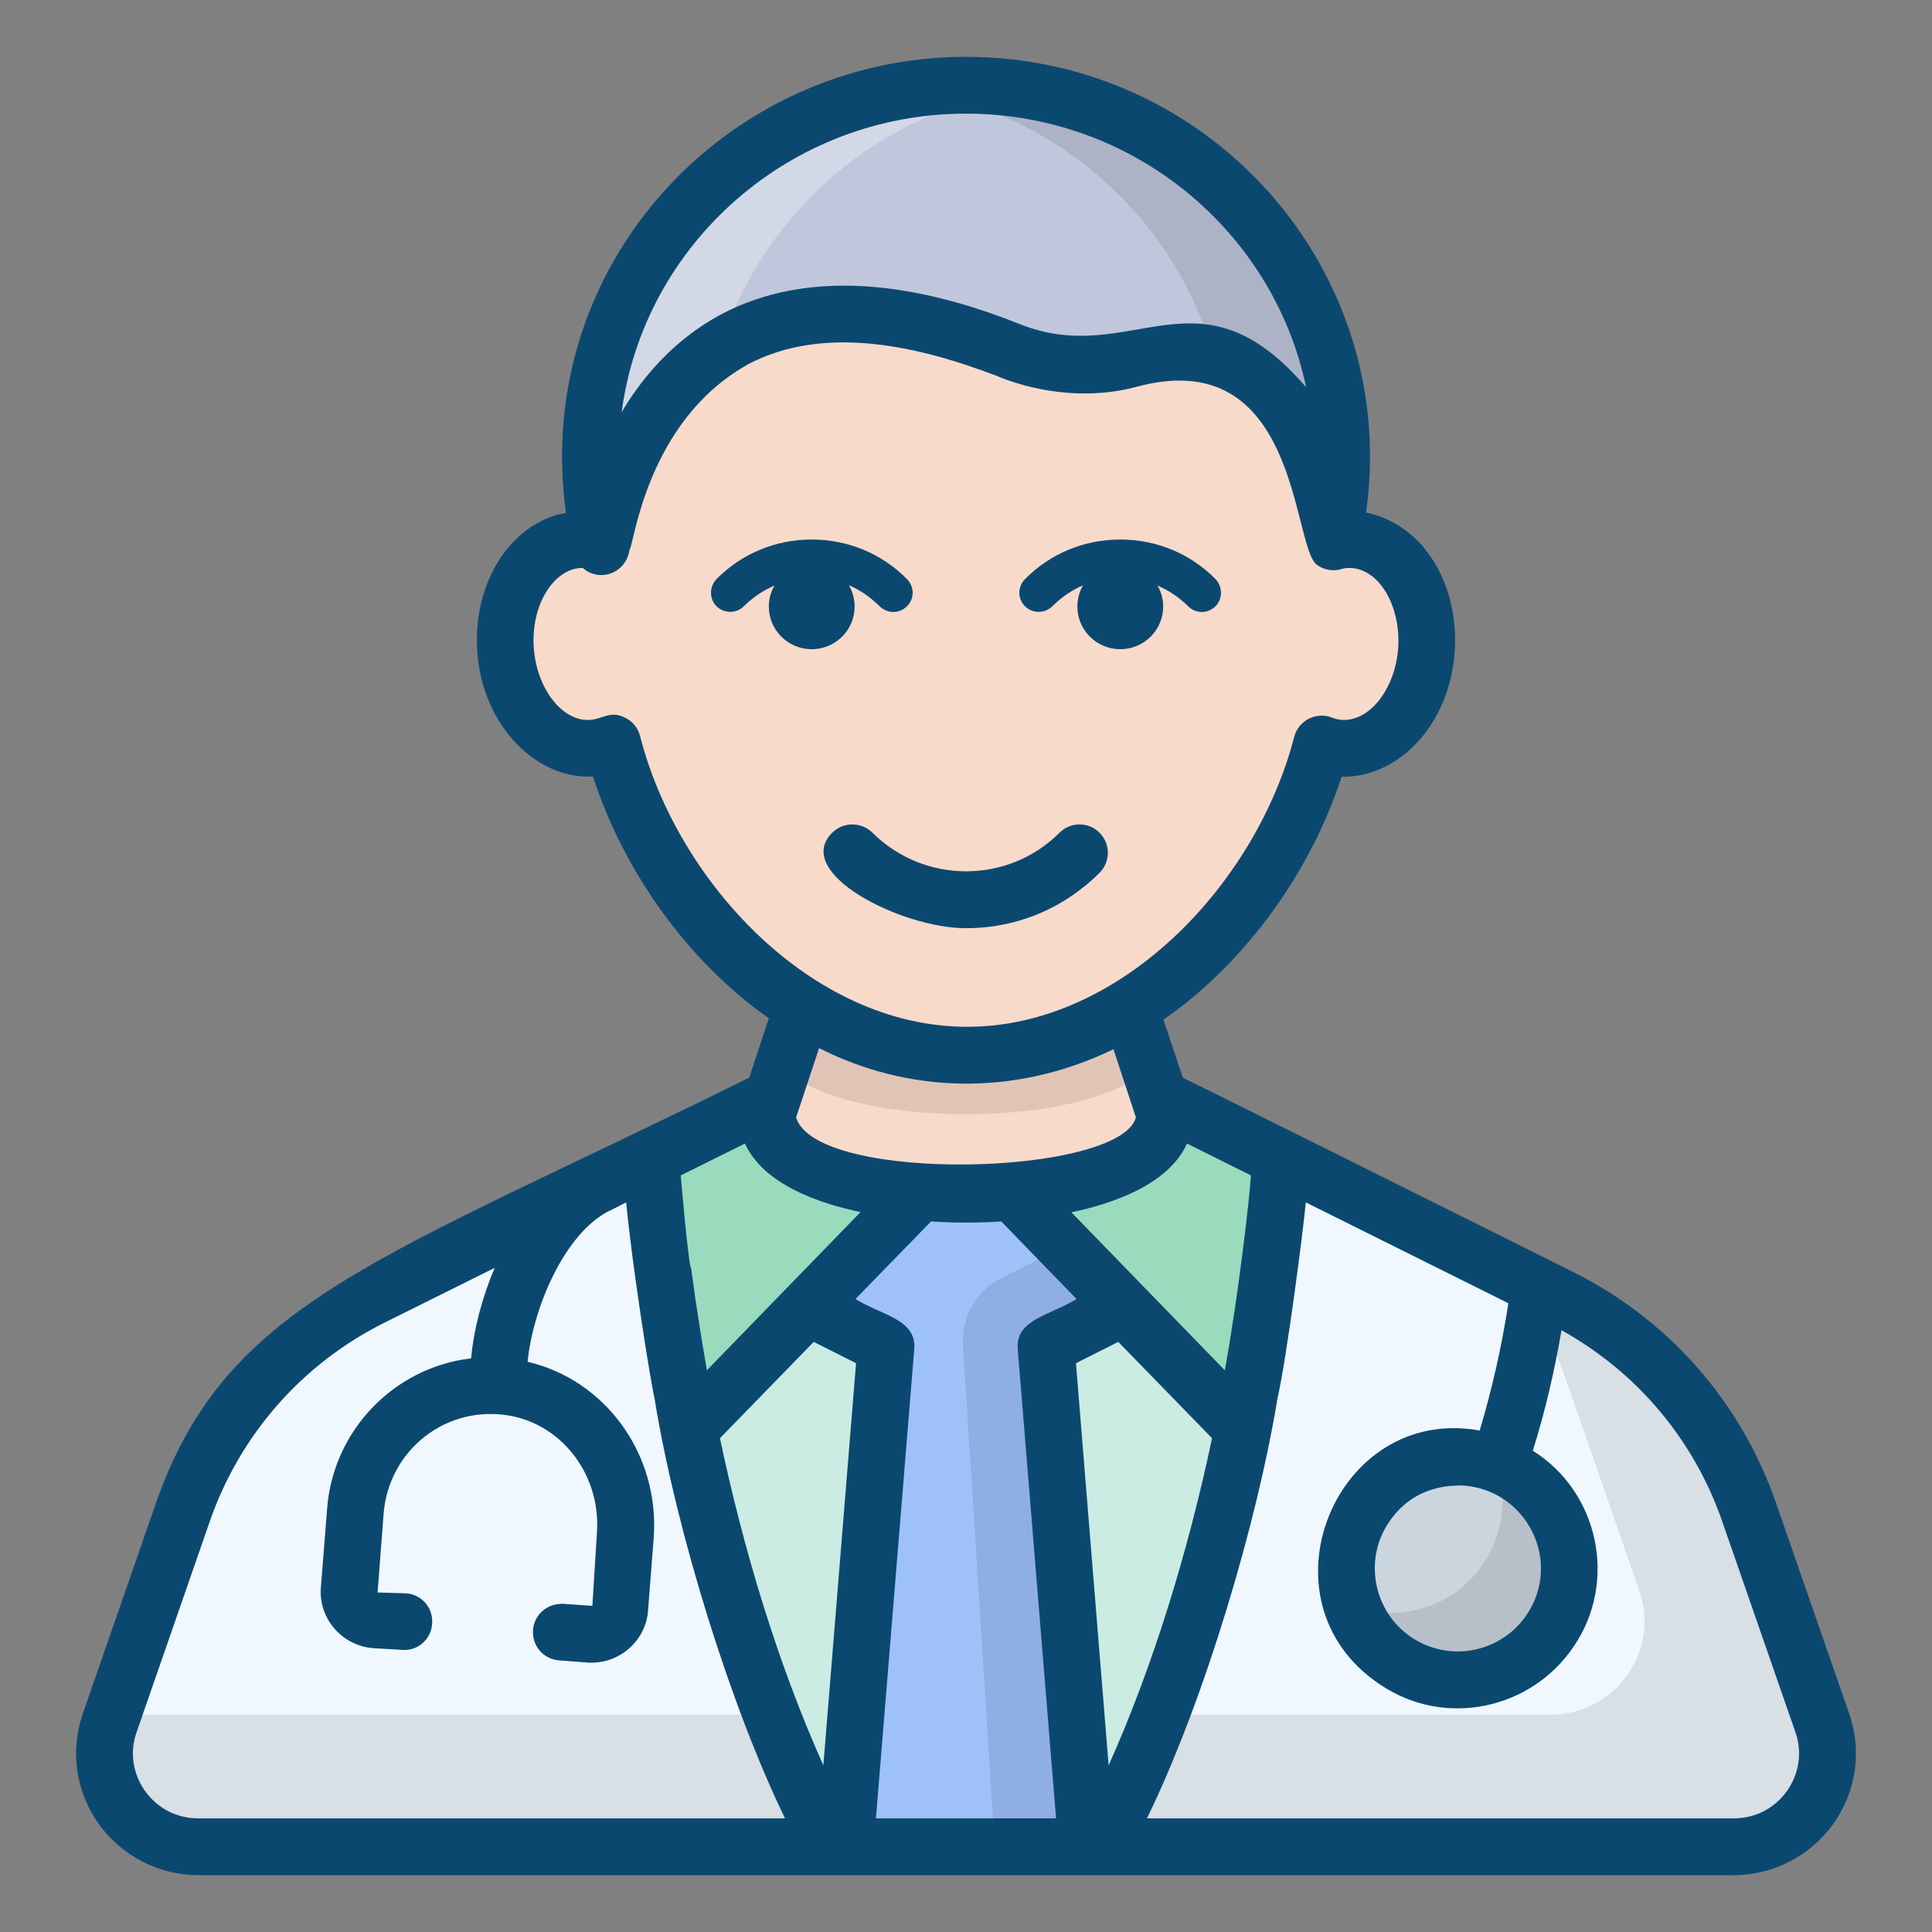 <svg width="68" height="68" viewBox="0 0 68 68" fill="none" xmlns="http://www.w3.org/2000/svg">
<rect x="0" y="0" width="68" height="68" fill="#808080" stroke="none"/>
<path d="M45.103 40.774C44.44 48.22 42.791 57.25 38.752 64.999H29.247C25.209 57.25 23.559 48.22 22.897 40.774L27.182 38.647H40.817L45.103 40.774Z" fill="#CAECE2"/>
<path d="M36.82 47.386L38.252 64.999H29.748L31.18 47.386L24.813 44.179L26.629 41.136H41.371L43.187 44.179L36.82 47.386Z" fill="#9FC1FA"/>
<path opacity="0.1" d="M36.824 47.389L38.255 64.999H35.014L33.895 47.379C33.814 46.379 34.344 45.439 35.234 44.989L40.124 42.519L39.294 41.139H41.374L43.184 44.179L36.824 47.389Z" fill="black"/>
<path d="M45.105 40.769C44.844 43.749 44.415 46.989 43.734 50.299L34.005 40.282L24.265 50.299C23.584 46.989 23.154 43.749 22.895 40.769L27.185 38.649H40.814L45.105 40.769Z" fill="#9ADBBE"/>
<path d="M22.899 40.775C23.562 48.22 25.207 57.248 29.251 64.999H6.977C4.71 64.999 3.117 62.763 3.862 60.628L6.446 53.203C7.6 49.915 9.98 47.209 13.094 45.656L22.899 40.775ZM61.022 64.999H38.748C42.793 57.248 44.437 48.22 45.101 40.775L54.905 45.656C58.02 47.209 60.409 49.915 61.553 53.203L64.137 60.628C64.882 62.763 63.289 64.999 61.022 64.999Z" fill="#F0F7FE"/>
<path d="M61.022 64.999H38.748C42.793 57.248 44.437 48.22 45.101 40.775L54.905 45.656C58.02 47.209 60.409 49.915 61.553 53.203L64.137 60.628C64.882 62.763 63.289 64.999 61.022 64.999Z" fill="#F0F7FE"/>
<path opacity="0.1" d="M27.145 60.349C27.765 61.929 28.455 63.489 29.244 64.999H6.974C4.715 64.999 3.114 62.759 3.864 60.629L3.965 60.349H27.145ZM61.025 64.999H38.755C39.544 63.489 40.234 61.929 40.855 60.349H54.584C56.844 60.349 58.445 58.109 57.695 55.979L55.114 48.549C54.635 47.159 53.914 45.859 53.005 44.719L54.904 45.659C58.014 47.209 60.404 49.919 61.554 53.199L64.135 60.629C64.885 62.759 63.284 64.999 61.025 64.999Z" fill="black"/>
<path d="M40.999 39.219C40.999 42.976 26.999 42.961 27 39.219L29.309 32.249H38.69L40.999 39.219Z" fill="#F8DACA"/>
<path opacity="0.1" d="M40.465 37.579C38.224 39.769 29.765 39.759 27.534 37.579L29.304 32.249H38.695L40.465 37.579Z" fill="black"/>
<path d="M47.221 16.073C47.221 17.012 47.122 17.925 46.925 18.802C46.352 15.471 44.651 11.308 39.717 12.654C38.365 13.018 36.843 12.858 35.535 12.335C25.175 8.234 22.086 14.904 21.164 19.236C20.913 18.226 20.779 17.163 20.779 16.073C20.779 8.854 26.698 2.999 33.995 2.999C41.302 2.999 47.221 8.854 47.221 16.073Z" fill="#C0C7DC"/>
<path opacity="0.1" d="M47.224 16.069C47.224 17.009 47.124 17.929 46.925 18.799C46.495 16.269 45.404 13.249 42.734 12.559C41.364 7.669 37.185 3.929 32.005 3.149C32.654 3.049 33.315 2.999 33.995 2.999C41.304 2.999 47.224 8.849 47.224 16.069Z" fill="black"/>
<path opacity="0.3" d="M33.989 2.999C34.669 2.999 35.329 3.049 35.979 3.149C30.919 3.909 26.809 7.509 25.339 12.239C22.779 13.879 21.659 16.899 21.159 19.239C20.909 18.229 20.779 17.159 20.779 16.069C20.779 8.849 26.699 2.999 33.989 2.999Z" fill="white"/>
<path d="M50.215 22.689C50.154 24.709 48.855 26.339 47.304 26.339C47.034 26.339 46.764 26.289 46.514 26.189C45.084 31.729 40.034 37.14 34.044 37.14C28.044 37.14 22.985 31.719 21.564 26.159C21.294 26.279 21.005 26.339 20.695 26.339C19.154 26.339 17.845 24.709 17.784 22.689C17.715 20.649 18.935 18.989 20.505 18.989C20.744 18.989 20.974 19.029 21.195 19.109C22.145 14.769 25.274 8.269 35.534 12.339C36.844 12.859 38.364 13.019 39.715 12.659C44.654 11.309 46.355 15.469 46.925 18.799C46.925 18.789 46.925 18.779 46.935 18.769V19.069C47.114 19.009 47.304 18.989 47.495 18.989C49.064 18.989 50.284 20.649 50.215 22.689Z" fill="#F8DACA"/>
<path d="M55.161 54.448C55.576 56.58 54.188 58.638 52.056 59.053C49.935 59.465 47.877 58.078 47.462 55.946C47.05 53.825 48.437 51.767 50.559 51.354C52.691 50.939 54.748 52.327 55.161 54.448Z" fill="#CBD5DE"/>
<path opacity="0.1" d="M52.053 59.054C50.133 59.427 48.268 58.326 47.631 56.533C48.268 56.77 48.987 56.834 49.706 56.697C51.835 56.279 53.218 54.222 52.809 52.093C52.772 51.893 52.718 51.702 52.654 51.52C53.9 51.966 54.892 53.049 55.165 54.45C55.575 56.579 54.191 58.635 52.053 59.054Z" fill="black"/>
<path d="M65.08 60.3L62.5 52.87C61.26 49.32 58.72 46.44 55.35 44.76C49.403 41.795 46.075 40.13 41.63 37.93L40.95 35.89C43.94 33.81 46.17 30.57 47.22 27.34C49.33 27.37 51.13 25.35 51.21 22.72C51.26 21.3 50.79 19.96 49.92 19.06C49.4 18.53 48.77 18.18 48.08 18.04C49.28 9.512 42.583 2 34 2C25.564 2 18.715 9.348 19.92 18.05C19.24 18.17 18.6 18.52 18.08 19.06C17.21 19.96 16.74 21.3 16.79 22.72C16.86 25.34 18.75 27.44 20.87 27.33C21.91 30.54 24.1 33.76 27.06 35.84L26.37 37.93C13.341 44.379 7.997 45.777 5.5 52.87L2.92 60.3C2.46 61.62 2.66 63.04 3.47 64.19C4.28 65.32 5.59 66 6.98 66H61.02C62.41 66 63.72 65.32 64.53 64.19C65.34 63.04 65.54 61.62 65.08 60.3ZM53.73 56.84C52.87 58.119 51.081 58.557 49.68 57.63C48.31 56.703 48.002 54.862 48.89 53.57C49.852 52.148 51.319 52.311 51.42 52.28C53.72 52.388 55.014 54.943 53.73 56.84ZM41.78 40.25C42.086 40.402 44.163 41.436 44.03 41.37C43.986 42.111 43.595 45.56 43.11 48.23C43.012 48.129 37.35 42.3 37.71 42.67C39.232 42.348 41.134 41.672 41.78 40.25ZM28.02 39.33C28.054 39.228 28.882 36.733 28.83 36.89C31.95 38.475 35.685 38.624 39.19 36.93C39.224 37.032 40.032 39.487 39.98 39.33C39.416 41.396 28.726 41.679 28.02 39.33ZM34 4C39.89 4 44.82 8.14 45.97 13.63C42.161 9.186 39.851 12.984 35.9 11.41C33.051 10.271 29.806 9.572 26.88 10.45C26.87 10.45 26.87 10.45 26.86 10.46C24.727 11.087 23.012 12.586 21.88 14.51C22.66 8.59 27.8 4 34 4ZM22.53 25.91C22.46 25.63 22.27 25.39 22 25.26C21.445 24.983 21.207 25.34 20.69 25.34C19.7 25.34 18.83 24.11 18.78 22.66C18.75 21.78 19.03 20.96 19.52 20.45C19.72 20.24 20.06 19.99 20.5 19.99H20.51C20.69 20.15 20.92 20.24 21.16 20.24C21.17 20.24 21.18 20.24 21.18 20.24C21.65 20.23 22.04 19.9 22.14 19.44C22.15 19.41 22.15 19.37 22.16 19.34C22.314 19.186 22.753 14.834 26.3 12.84C26.3 12.83 26.31 12.83 26.31 12.83C29.007 11.407 32.315 12.165 35.16 13.26L35.17 13.27C36.74 13.89 38.49 14.02 39.98 13.62C45.742 12.045 45.465 19.234 46.35 19.88C46.61 20.07 46.95 20.12 47.25 20.02C47.31 20 47.39 19.99 47.49 19.99C47.94 19.99 48.28 20.24 48.48 20.45C48.95 20.94 49.22 21.72 49.22 22.57V22.66C49.17 24.11 48.3 25.34 47.3 25.34C47.16 25.34 47.01 25.31 46.89 25.26C46.62 25.15 46.32 25.17 46.06 25.3C45.81 25.43 45.62 25.66 45.55 25.94C44.215 31.103 39.469 36.14 34.04 36.14C28.541 36.14 23.828 31 22.53 25.91ZM26.22 40.25C26.869 41.667 28.77 42.346 30.29 42.66C30.192 42.761 24.52 48.6 24.88 48.23C24.468 45.828 24.405 45.185 24.33 44.66C24.23 44.56 23.969 41.47 23.96 41.37C23.96 41.37 26.338 40.191 26.22 40.25ZM6.98 64C6.22 64 5.54 63.65 5.1 63.03C4.67 62.42 4.56 61.66 4.81 60.96L7.39 53.53C8.46 50.47 10.65 47.99 13.54 46.55L17.4 44.63H17.41C16.95 45.71 16.67 46.84 16.58 47.81C13.839 48.132 11.694 50.388 11.51 53.15L11.29 55.92C11.23 57 12.06 57.93 13.14 58.01L14.15 58.07C14.71 58.12 15.18 57.69 15.21 57.14C15.25 56.58 14.83 56.11 14.28 56.08L13.29 56.05L13.5 53.3C13.667 51.029 15.738 49.398 18.01 49.84C19.86 50.21 21.15 51.98 21.01 53.95L20.85 56.52L19.83 56.45C19.28 56.42 18.8 56.82 18.76 57.37C18.72 57.93 19.13 58.4 19.68 58.44L20.72 58.52H20.83C21.86 58.52 22.74 57.71 22.81 56.68L23.01 54.1C23.21 51.18 21.31 48.57 18.57 47.93C18.75 46.09 19.84 43.43 21.44 42.62L21.46 42.61H21.47L22.04 42.32C22.226 44.361 22.875 48.538 23.06 49.33C23.05 49.34 23.05 49.35 23.06 49.36C23.826 53.96 25.719 60.066 27.63 64H6.98ZM28.98 62.13C28.97 62.12 28.96 62.1 28.96 62.09C27.351 58.494 26.152 54.471 25.34 50.62L28.64 47.23L30.13 47.98L28.98 62.13ZM30.83 64L32.18 47.47C32.257 46.424 30.99 46.281 30.11 45.72L32.77 42.99C33.535 43.045 34.535 43.043 35.24 42.99L37.89 45.72C36.998 46.289 35.744 46.427 35.82 47.47L37.17 64H30.83ZM39.04 62.09C39.04 62.1 39.03 62.12 39.02 62.13L37.87 47.98L39.36 47.23L42.66 50.62C41.827 54.568 40.598 58.606 39.04 62.09ZM62.9 63.03C62.46 63.65 61.78 64 61.02 64H40.37C42.449 59.719 44.245 53.523 44.94 49.36C44.95 49.35 44.95 49.34 44.94 49.33C45.297 47.799 45.879 43.208 45.96 42.32L53.09 45.87C52.85 47.42 52.51 48.91 52.08 50.35C47.005 49.427 44.17 56.34 48.56 59.28C50.856 60.848 53.915 60.152 55.39 57.95C56.935 55.688 56.289 52.527 53.95 51.06C54.38 49.69 54.71 48.28 54.96 46.82C57.61 48.29 59.61 50.66 60.61 53.53L63.19 60.96C63.44 61.66 63.33 62.42 62.9 63.03Z" fill="#0B4870"/>
<path d="M30.08 21.35C30.08 21.08 30.01 20.82 29.88 20.6C30.28 20.77 30.64 21.02 30.96 21.34C31.1 21.47 31.27 21.54 31.44 21.54C31.62 21.54 31.79 21.47 31.92 21.34C32.19 21.08 32.19 20.65 31.92 20.38C31.03 19.48 29.84 18.99 28.57 18.99C27.3 18.99 26.11 19.48 25.22 20.38C24.96 20.65 24.96 21.08 25.22 21.34C25.49 21.6 25.92 21.6 26.18 21.34C26.49 21.03 26.86 20.78 27.26 20.61C27.13 20.83 27.06 21.08 27.06 21.35C27.06 22.18 27.74 22.85 28.57 22.85C29.4 22.85 30.08 22.18 30.08 21.35ZM37.04 21.34C37.36 21.02 37.72 20.77 38.12 20.6C37.99 20.82 37.92 21.08 37.92 21.35C37.92 22.18 38.6 22.85 39.43 22.85C40.26 22.85 40.94 22.18 40.94 21.35C40.94 21.08 40.87 20.83 40.74 20.61C41.14 20.78 41.51 21.03 41.82 21.34C41.95 21.47 42.13 21.54 42.3 21.54C42.47 21.54 42.65 21.47 42.78 21.34C43.04 21.08 43.04 20.65 42.78 20.38C41.89 19.48 40.7 18.99 39.43 18.99C38.16 18.99 36.97 19.48 36.08 20.38C35.81 20.65 35.81 21.08 36.08 21.34C36.34 21.6 36.77 21.6 37.04 21.34ZM34 32.67C35.46 32.67 36.91 32.2 38.1 31.25C38.31 31.09 38.51 30.91 38.7 30.72C39.09 30.33 39.09 29.7 38.7 29.31C38.31 28.92 37.68 28.92 37.29 29.31C35.48 31.12 32.53 31.12 30.71 29.31C30.32 28.92 29.68 28.92 29.29 29.31C27.875 30.725 31.727 32.67 34 32.67Z" fill="#0B4870"/>
</svg>
